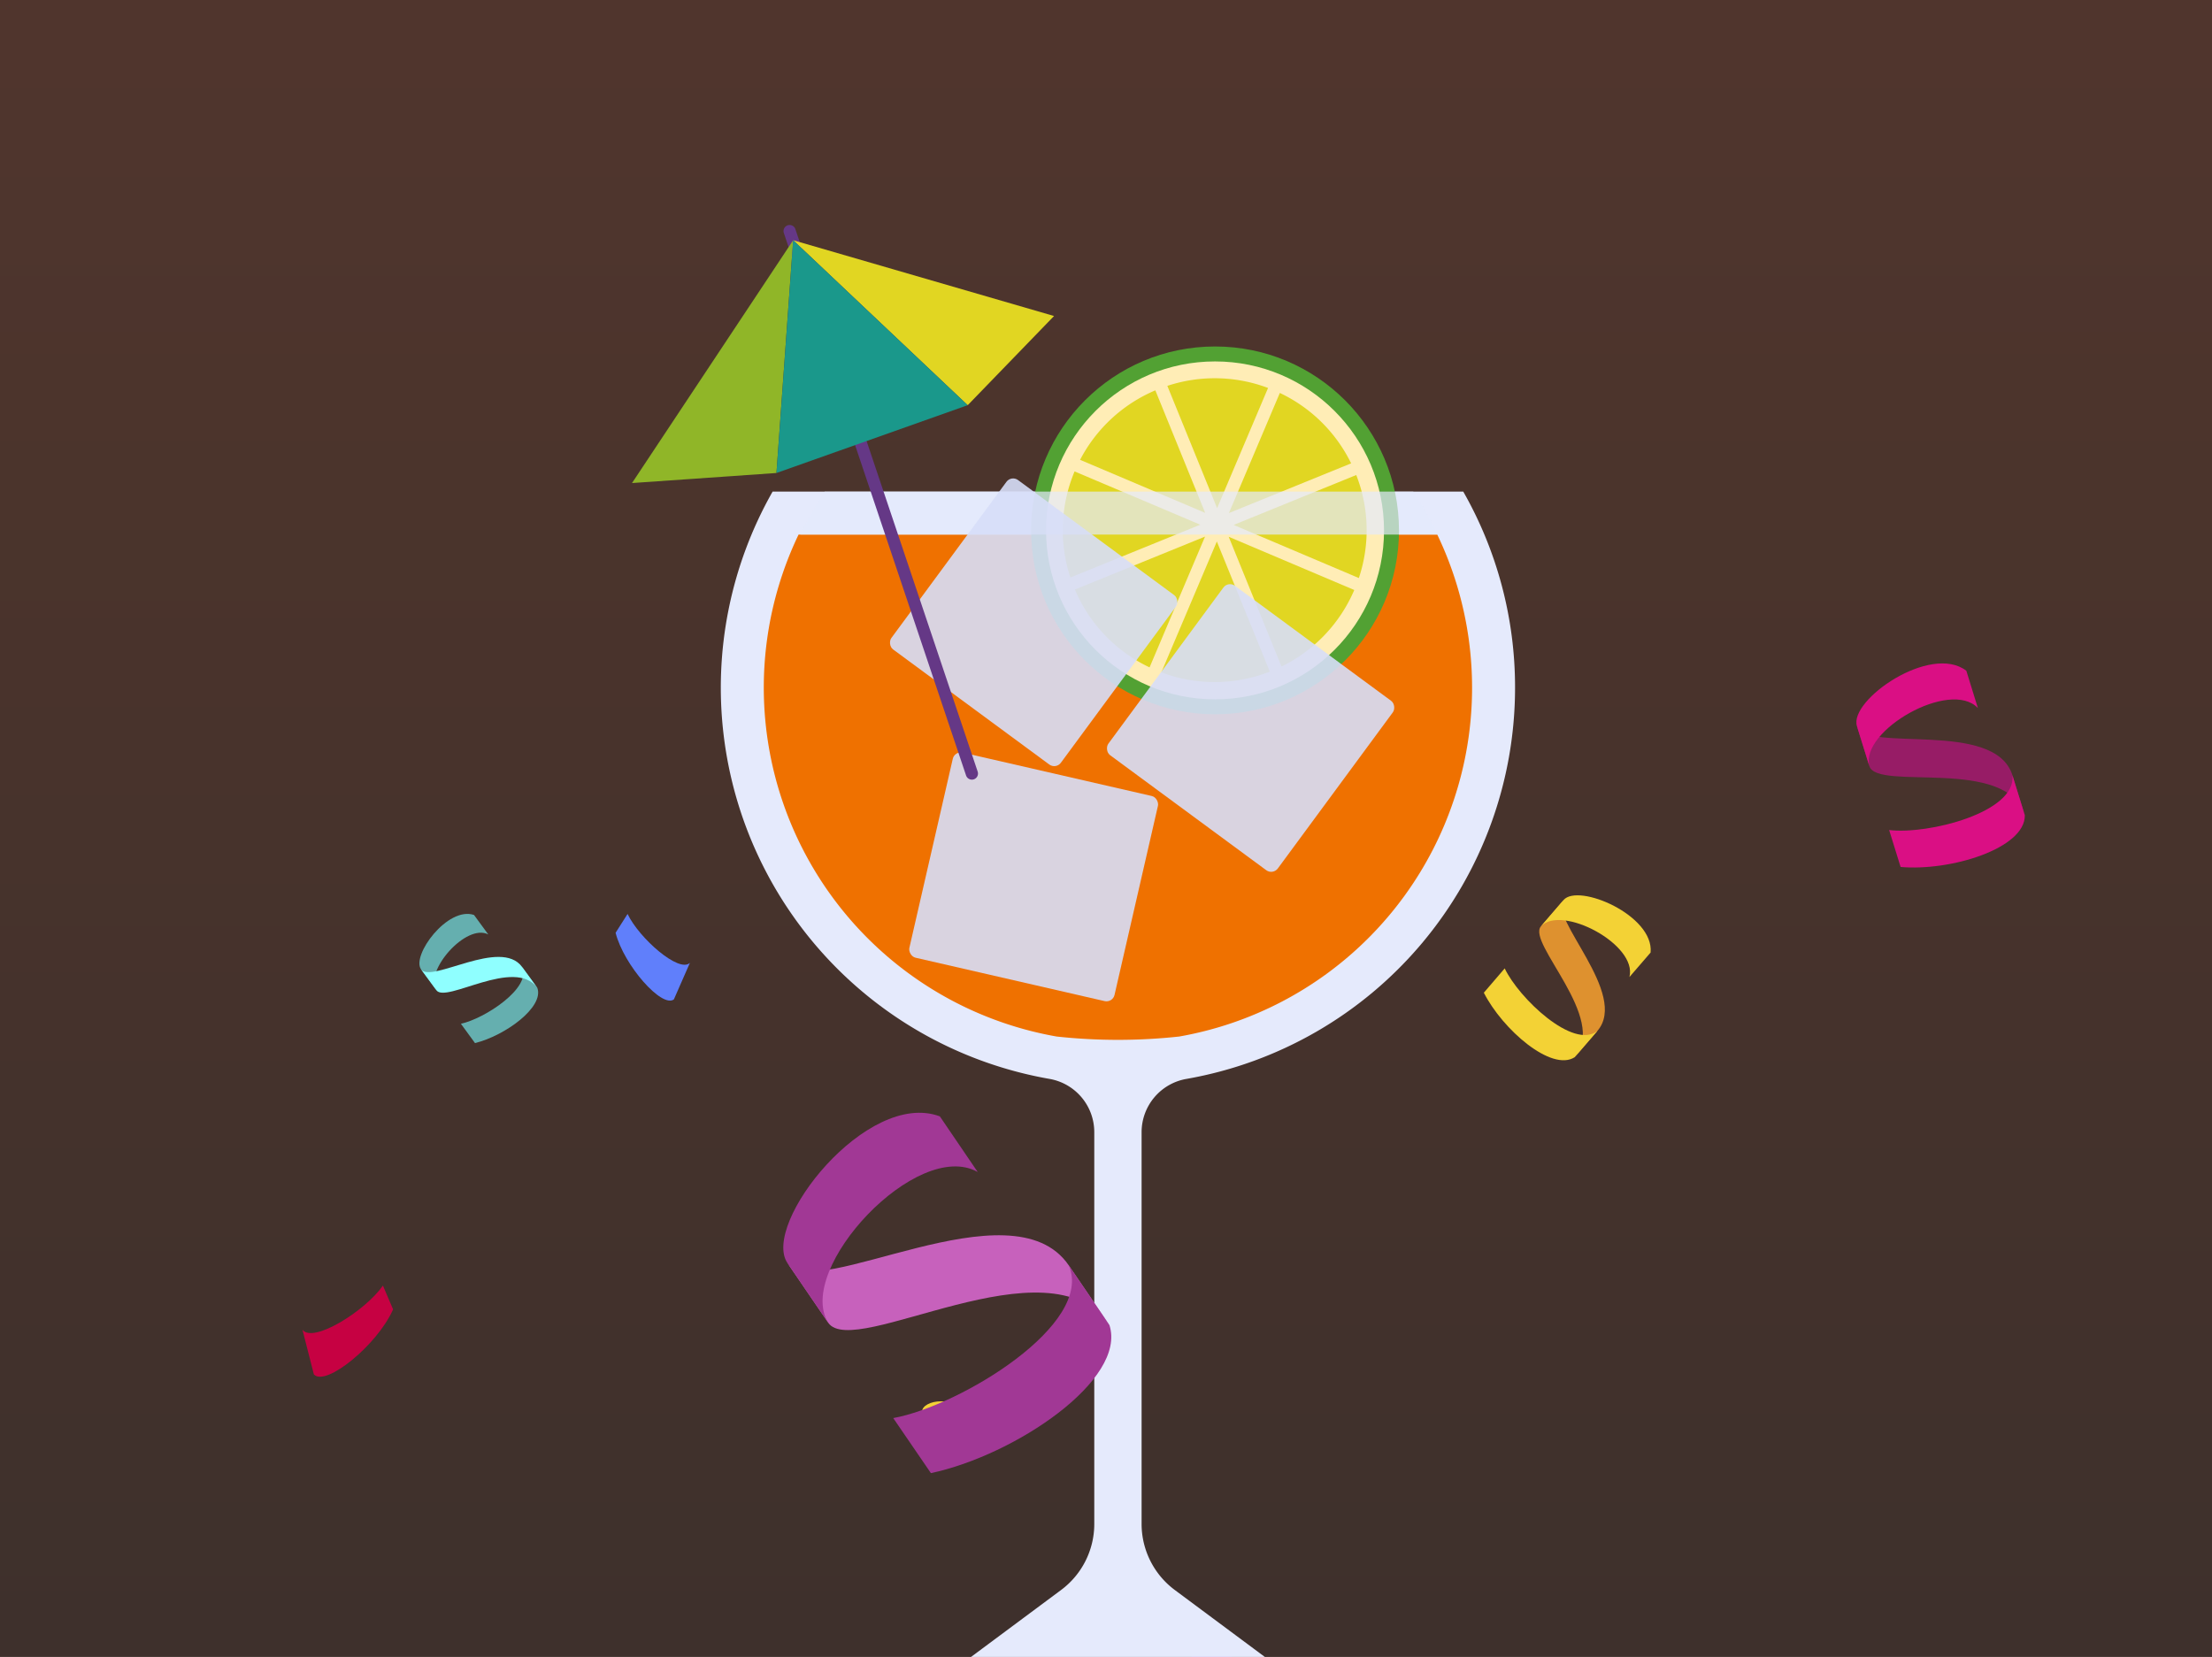 <svg xmlns="http://www.w3.org/2000/svg" xmlns:xlink="http://www.w3.org/1999/xlink" width="307" height="230" viewBox="0 0 307 230">
  <rect x="0" y="0" width="307" height="230" fill="#333333" stroke="none"/>
  <defs>
    <linearGradient id="linear-gradient" x1="0.5" x2="0.5" y2="1" gradientUnits="objectBoundingBox">
      <stop offset="0" stop-color="#fa450b"/>
      <stop offset="1" stop-color="#7d2306"/>
    </linearGradient>
    <clipPath id="clip-path">
      <rect id="矩形_3014" data-name="矩形 3014" width="307" height="230" transform="translate(420 1230.513)" opacity="0.15" fill="url(#linear-gradient)"/>
    </clipPath>
  </defs>
  <g id="组_4912" data-name="组 4912" transform="translate(-420 -1242.513)">
    <rect id="矩形_2702" data-name="矩形 2702" width="307" height="230" transform="translate(420 1242.513)" opacity="0.15" fill="url(#linear-gradient)"/>
    <g id="蒙版组_112" data-name="蒙版组 112" transform="translate(0 12)" clip-path="url(#clip-path)">
      <g id="组_4784" data-name="组 4784" transform="translate(-132.44 -9.378)">
        <g id="组_4744" data-name="组 4744" transform="translate(594.417 1245.62)">
          <g id="组_4714" data-name="组 4714" transform="translate(0 86.36)">
            <g id="组_736" data-name="组 736" transform="translate(0 86.36)">
              <path id="路径_1311" data-name="路径 1311" d="M2581.549,860.9c1.452,1.948,8.719-2.6,11.169-6.124l1.41,3.3c-2.17,4.945-9.356,10.789-10.994,9.031Z" transform="translate(-2581.549 -854.775)" fill="#c60142"/>
            </g>
            <path id="路径_1313" data-name="路径 1313" d="M2519.383,810.669a3.953,3.953,0,1,0,3.953-3.953A3.954,3.954,0,0,0,2519.383,810.669Z" transform="translate(-2433.62 -792.34)" fill="#f3d235"/>
            <path id="路径_1314" data-name="路径 1314" d="M2487.556,917.472a3.954,3.954,0,1,0,3.955-3.959A3.955,3.955,0,0,0,2487.556,917.472Z" transform="translate(-2365.338 -776.8)" fill="#7f19ac"/>
            <g id="组_737" data-name="组 737" transform="translate(215.661 0)">
              <path id="路径_1315" data-name="路径 1315" d="M2108.746,859.182c1.083,3.511,19.031-1.388,21.574,6.821l-1.718-5.55c-2.428-7.782-20.42-3.078-21.59-6.828Z" transform="translate(-2106.937 -844.927)" fill="#971c66"/>
              <path id="路径_1316" data-name="路径 1316" d="M2114.062,860.886c-1.3-4.907,11.2-12.117,15.057-8.064l-1.6-5.174c-4.971-3.816-16.3,4.075-15.187,7.681Z" transform="translate(-2112.252 -846.631)" fill="#da0f84"/>
              <path id="路径_1317" data-name="路径 1317" d="M2108.6,871.84c6.92.614,17.3-2.557,17.24-7.175l-1.721-5.549c.591,5.123-11.647,8.252-17.109,7.6Z" transform="translate(-2102.456 -843.589)" fill="#da0f84"/>
            </g>
            <g id="组_738" data-name="组 738" transform="matrix(0.985, 0.174, -0.174, 0.985, 166.688, 30.272)">
              <path id="路径_1318" data-name="路径 1318" d="M.129,4.145C-1.417,6.763,11.55,15.085,7.911,21.209l2.467-4.146C13.817,11.258.936,2.795,2.588,0Z" transform="translate(6.066 1.079)" fill="#de912f"/>
              <path id="路径_1319" data-name="路径 1319" d="M0,5.224c2.306-3.52,13.678.163,13.322,4.788l2.3-3.856C15.206.978,4.064-1.615,2.459,1.079Z" transform="translate(6.195 0)" fill="#f3d235"/>
              <path id="路径_1320" data-name="路径 1320" d="M0,3.827c3.457,4.591,11.17,9.216,13.976,6.619L16.444,6.3C13.62,9.513,4.9,3.717,2.265,0Z" transform="translate(0 11.842)" fill="#f3d235"/>
            </g>
          </g>
          <g id="组_4715" data-name="组 4715" transform="translate(16.23 121.128)">
            <g id="组_4657" data-name="组 4657" transform="translate(27.23 0.001)">
              <path id="路径_1310" data-name="路径 1310" d="M2012.608,831.1c-1.5,1.461-7.064-3.436-8.652-6.788l-1.663,2.616c1.155,4.522,6.438,10.5,8.091,9.245Z" transform="translate(-2002.293 -824.308)" fill="#607ffb"/>
            </g>
            <path id="路径_17463" data-name="路径 17463" d="M1961.172,899.966c0,.784,1.176,1.419,2.627,1.419s2.625-.635,2.625-1.419-1.174-1.42-2.625-1.42S1961.172,899.182,1961.172,899.966Z" transform="translate(-1891.405 -830.892)" fill="#f3d235"/>
            <g id="组_4658" data-name="组 4658" transform="translate(0 0)">
              <path id="路径_1321" data-name="路径 1321" d="M2321.863,778.43c-1.748-2.615,4.13-9.344,7.2-7.746l-1.98-2.706c-3.675-1.238-8.726,5.66-7.349,7.55Z" transform="translate(-2319.502 -767.831)" fill="#65afaf"/>
              <path id="路径_1322" data-name="路径 1322" d="M2313.865,786.479c4.172-1.033,9.615-4.977,8.651-7.666l-2.119-2.907c1.379,2.881-5.166,7.175-8.491,7.889Z" transform="translate(-2306.146 -768.547)" fill="#65afaf"/>
              <path id="路径_1323" data-name="路径 1323" d="M2314.157,779.012c1.345,1.843,10.865-4.633,14.009-.334l-2.118-2.907c-2.984-4.072-12.589,2.3-14.019.339Z" transform="translate(-2311.796 -768.412)" fill="#8fffff"/>
            </g>
          </g>
          <g id="组_4662" data-name="组 4662" transform="translate(45.74 25.498)">
            <path id="路径_2932" data-name="路径 2932" d="M157.371,160.825a54.827,54.827,0,0,0-7.188-27.227H54.328a55.129,55.129,0,0,0,38.394,81.515,7.506,7.506,0,0,1,6.25,7.383v54.4a11.419,11.419,0,0,1-4.6,9.162l-16.16,12.014H126.3l-16.16-12.014a11.433,11.433,0,0,1-4.6-9.162V222.5a7.506,7.506,0,0,1,6.25-7.383A55.129,55.129,0,0,0,157.371,160.825Z" transform="translate(-34.816 -96.587)" fill="#e5eafc"/>
            <path id="路径_2933" data-name="路径 2933" d="M88.975,204.464a49.175,49.175,0,0,1-35.818-69.676H141.8a49.163,49.163,0,0,1-35.813,69.676A78.5,78.5,0,0,1,88.975,204.464Z" transform="translate(-30.042 -91.813)" fill="#ef7100"/>
            <g id="组_3380" data-name="组 3380" transform="translate(55.388 16.867)">
              <ellipse id="椭圆_97" data-name="椭圆 97" cx="25.529" cy="25.529" rx="25.529" ry="25.529" fill="#52a133"/>
              <ellipse id="椭圆_98" data-name="椭圆 98" cx="23.453" cy="23.453" rx="23.453" ry="23.453" transform="translate(2.075 2.075)" fill="#ffedb6"/>
              <g id="组_3379" data-name="组 3379" transform="translate(4.393 4.409)">
                <path id="路径_2934" data-name="路径 2934" d="M58.251,133.039a21.027,21.027,0,0,0-.586,14.731l18.029-7.333Z" transform="translate(-56.608 -120.107)" fill="#e1d622"/>
                <path id="路径_2935" data-name="路径 2935" d="M56.944,142.192A21.017,21.017,0,0,0,67.309,153l7.7-18.155Z" transform="translate(-55.261 -112.865)" fill="#e1d622"/>
                <path id="路径_2936" data-name="路径 2936" d="M78.171,140.64a20.994,20.994,0,0,0-9.894-9.774l-7.067,16.671Z" transform="translate(-38.148 -128.825)" fill="#e1d622"/>
                <path id="路径_2937" data-name="路径 2937" d="M67.534,130.794a20.994,20.994,0,0,0-10.446,9.644L74.451,147.8Z" transform="translate(-54.683 -129.114)" fill="#e1d622"/>
                <path id="路径_2938" data-name="路径 2938" d="M73.483,131.808a20.978,20.978,0,0,0-13.979-.291l6.907,16.972Z" transform="translate(-44.989 -130.459)" fill="#e1d622"/>
                <path id="路径_2939" data-name="路径 2939" d="M59.338,153.145a20.975,20.975,0,0,0,15.057-.1L67.042,134.98Z" transform="translate(-45.655 -112.319)" fill="#e1d622"/>
                <path id="路径_2940" data-name="路径 2940" d="M61.2,134.849l7.328,18.014a21.023,21.023,0,0,0,10.1-10.626Z" transform="translate(-38.168 -112.844)" fill="#e1d622"/>
                <path id="路径_2941" data-name="路径 2941" d="M78.718,147.435a20.993,20.993,0,0,0-.361-14.3L61.34,140.062Z" transform="translate(-37.623 -119.701)" fill="#e1d622"/>
              </g>
            </g>
            <g id="组_3381" data-name="组 3381" transform="translate(23.356 37.011)">
              <path id="路径_2942" data-name="路径 2942" d="M137.8,139.563a48.771,48.771,0,0,0-3.388-5.965H52.724a49.411,49.411,0,0,0-3.383,5.965Z" transform="translate(-49.341 -133.598)" fill="#e5eafc" opacity="0.7"/>
              <path id="路径_2943" data-name="路径 2943" d="M58.16,148.781h0Z" transform="translate(-13.957 -72.679)" fill="#e5eafc"/>
            </g>
            <rect id="矩形_1146" data-name="矩形 1146" width="29.213" height="29.213" rx="1.145" transform="matrix(0.805, 0.593, -0.593, 0.805, 82.756, 49.405)" fill="#d7def8" opacity="0.9"/>
            <rect id="矩形_1147" data-name="矩形 1147" width="29.213" height="29.213" rx="1.145" transform="translate(52.649 34.727) rotate(36.384)" fill="#d7def8" opacity="0.9"/>
            <rect id="矩形_1148" data-name="矩形 1148" width="29.213" height="29.213" rx="1.145" transform="translate(44.775 72.983) rotate(12.929)" fill="#d7def8" opacity="0.9"/>
            <path id="路径_2944" data-name="路径 2944" d="M75.015,203.208a.854.854,0,0,1-.8-.576l-25.292-75.3a.844.844,0,1,1,1.6-.541l25.3,75.3a.848.848,0,0,1-.8,1.118Z" transform="translate(-27.851 -126.214)" fill="#653886"/>
            <g id="组_3382" data-name="组 3382" transform="translate(0 2.119)">
              <path id="路径_2945" data-name="路径 2945" d="M44.681,160.341l20.047-1.395,2.319-32.31Z" transform="translate(-44.681 -126.637)" fill="#90b628"/>
              <path id="路径_2946" data-name="路径 2946" d="M49.144,126.637l24.221,22.9L85.35,137.156Z" transform="translate(-26.777 -126.637)" fill="#e1d622"/>
              <path id="路径_2947" data-name="路径 2947" d="M48.681,158.946l26.541-9.413L51,126.637Z" transform="translate(-28.634 -126.637)" fill="#1a988b"/>
            </g>
          </g>
        </g>
        <g id="组_4784-2" data-name="组 4784" transform="translate(652.079 1430.588) rotate(-65)">
          <path id="路径_1318-2" data-name="路径 1318" d="M.268,8.627c-3.216,5.449,23.775,22.773,16.2,35.519L21.6,35.517C28.76,23.433,1.949,5.818,5.387,0Z" transform="translate(12.627 2.246)" fill="#c761bc"/>
          <path id="路径_1319-2" data-name="路径 1319" d="M0,10.873c4.8-7.328,28.471.339,27.731,9.966l4.78-8.027C31.651,2.036,8.46-3.361,5.119,2.246Z" transform="translate(12.895 0)" fill="#a13895"/>
          <path id="路径_1320-2" data-name="路径 1320" d="M0,7.966C7.2,17.523,23.25,27.15,29.091,21.744l5.137-8.629C28.351,19.8,10.2,7.738,4.715,0Z" transform="translate(0 24.649)" fill="#a13895"/>
        </g>
      </g>
    </g>
  </g>
</svg>
